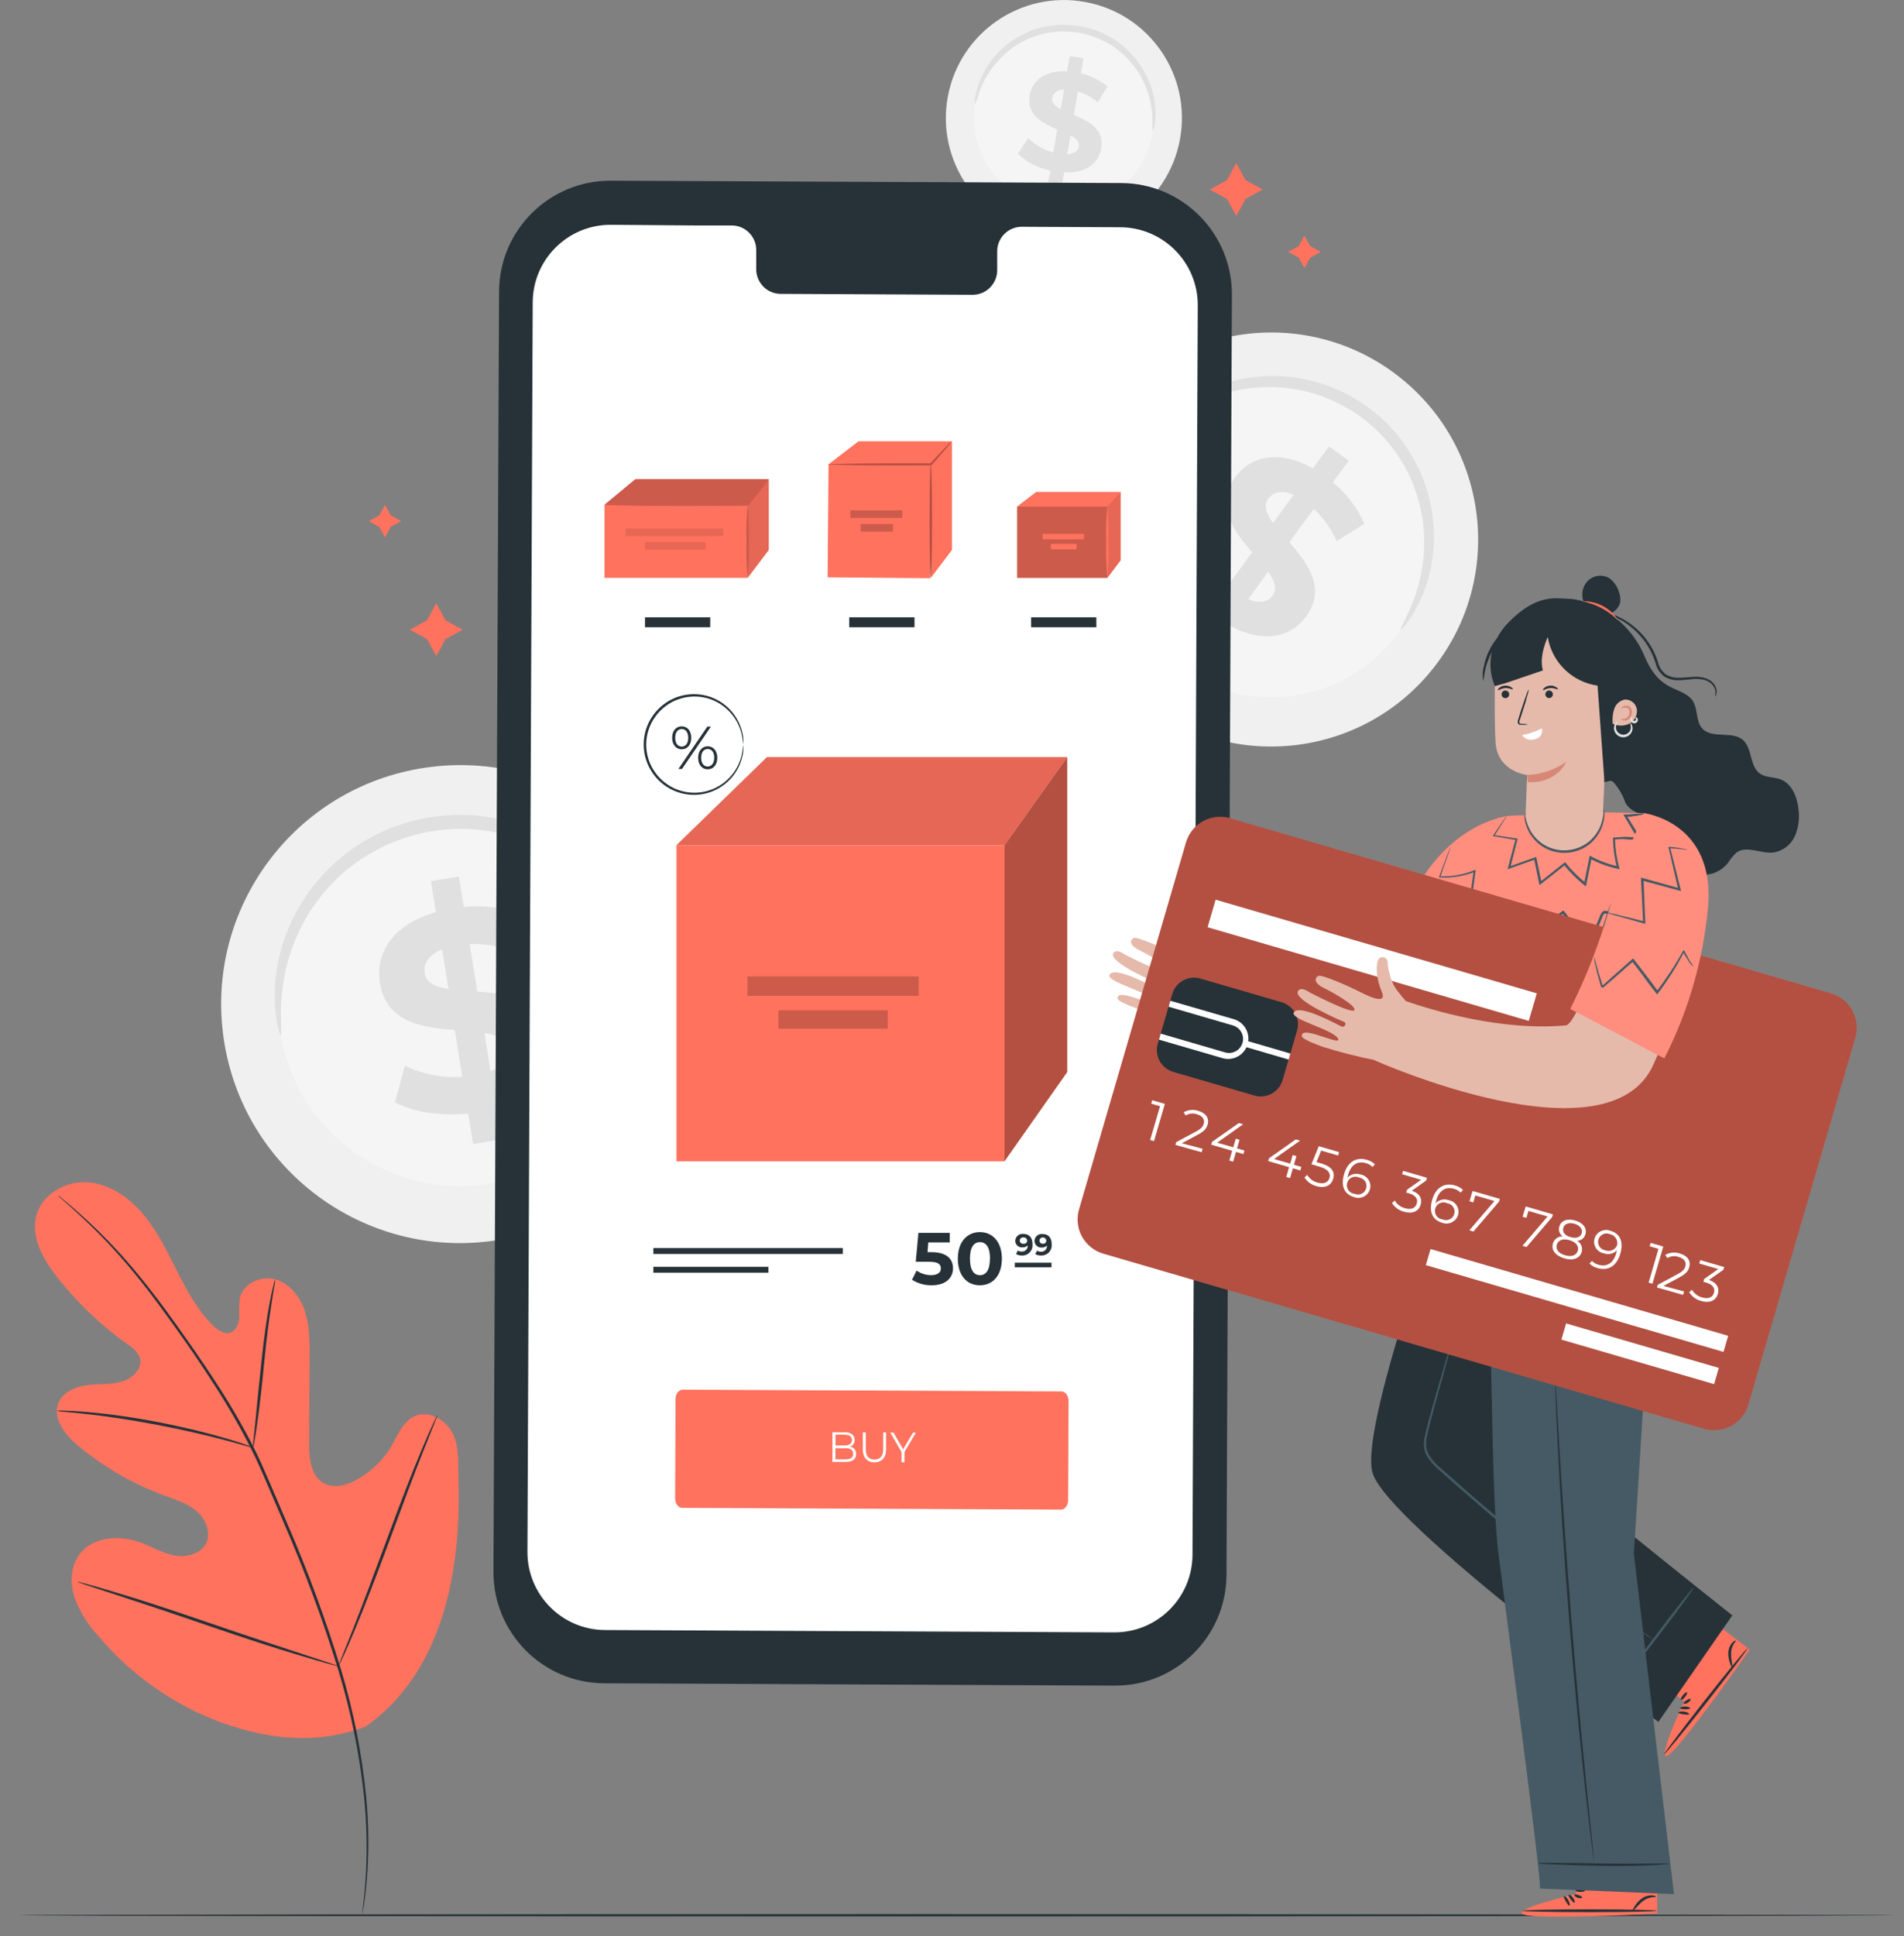 <svg width="61" height="62" viewBox="0 0 61 62" fill="none" xmlns="http://www.w3.org/2000/svg">
<rect x="0" y="0" width="61" height="62" fill="#808080" stroke="none"/>
<g clip-path="url(#clip0_13201_136177)">
<path d="M46.044 21.238C43.858 24.174 39.705 24.782 36.767 22.596C33.831 20.41 33.222 16.256 35.408 13.319C37.595 10.383 41.748 9.774 44.686 11.96C44.689 11.962 44.69 11.965 44.693 11.966C47.624 14.154 48.229 18.303 46.044 21.238Z" fill="#F0F0F0"/>
<path d="M44.779 20.293C43.111 22.533 39.943 22.995 37.705 21.328C35.466 19.66 35.003 16.492 36.671 14.254C38.339 12.015 41.506 11.552 43.744 13.22C43.746 13.22 43.746 13.222 43.747 13.222C45.984 14.886 46.448 18.049 44.785 20.286C44.782 20.287 44.78 20.29 44.779 20.293Z" fill="#F5F5F5"/>
<path d="M44.873 20.164C44.848 20.147 44.963 19.956 45.129 19.598C45.364 19.096 45.52 18.559 45.59 18.008C45.636 17.631 45.641 17.249 45.604 16.871C45.561 16.439 45.461 16.013 45.309 15.607C45.143 15.157 44.91 14.736 44.618 14.356C44.466 14.154 44.298 13.964 44.116 13.789C43.927 13.609 43.727 13.444 43.515 13.292C43.3 13.145 43.074 13.014 42.841 12.897C42.614 12.787 42.379 12.693 42.137 12.619C41.904 12.545 41.666 12.491 41.424 12.455C41.193 12.418 40.958 12.399 40.724 12.399C40.289 12.392 39.856 12.442 39.435 12.547C39.067 12.641 38.71 12.777 38.371 12.949C37.879 13.204 37.428 13.534 37.036 13.927C36.757 14.207 36.618 14.381 36.594 14.369C36.571 14.357 36.673 14.153 36.926 13.833C37.291 13.382 37.738 13.003 38.242 12.715C38.997 12.28 39.852 12.049 40.724 12.043C41.24 12.037 41.754 12.109 42.248 12.256C42.51 12.335 42.765 12.433 43.011 12.551C43.263 12.675 43.506 12.816 43.737 12.975C43.965 13.139 44.182 13.319 44.385 13.513C44.581 13.703 44.761 13.909 44.923 14.127C45.081 14.338 45.222 14.561 45.343 14.795C45.461 15.017 45.562 15.249 45.646 15.486C45.801 15.925 45.895 16.382 45.928 16.846C45.954 17.248 45.934 17.652 45.866 18.049C45.767 18.623 45.565 19.171 45.268 19.67C45.05 20.016 44.891 20.178 44.873 20.164Z" fill="#E0E0E0"/>
<path d="M39.383 20.025L38.866 20.737L38.236 20.276L38.738 19.582C38.137 19.087 37.674 18.452 37.524 17.924L38.436 17.401C38.616 17.921 38.93 18.385 39.344 18.748L40.114 17.686C39.532 17.002 38.913 16.193 39.574 15.284C40.063 14.609 40.973 14.385 42.062 15L42.575 14.294L43.211 14.755L42.701 15.449C43.139 15.806 43.485 16.259 43.712 16.775L42.828 17.328C42.653 16.939 42.402 16.588 42.091 16.296L41.308 17.364C41.897 18.042 42.499 18.838 41.848 19.738C41.37 20.407 40.469 20.628 39.383 20.025ZM40.786 16.75L41.442 15.847C41.05 15.677 40.782 15.766 40.63 15.976C40.478 16.187 40.571 16.458 40.786 16.75ZM40.768 19.078C40.93 18.855 40.833 18.6 40.63 18.306L39.992 19.19C40.362 19.346 40.621 19.28 40.768 19.078Z" fill="#E0E0E0"/>
<path d="M22.311 31.043C22.927 35.224 20.035 39.112 15.853 39.728C11.672 40.343 7.784 37.451 7.168 33.27C6.553 29.089 9.445 25.201 13.626 24.585C13.63 24.585 13.636 24.584 13.64 24.584C17.817 23.972 21.7 26.863 22.311 31.04C22.311 31.04 22.311 31.041 22.311 31.043Z" fill="#F0F0F0"/>
<path d="M20.509 31.303C20.98 34.488 18.779 37.454 15.593 37.924C12.407 38.395 9.442 36.194 8.972 33.008C8.5 29.822 10.701 26.857 13.888 26.387C13.893 26.387 13.897 26.385 13.901 26.385C17.084 25.918 20.042 28.121 20.509 31.303Z" fill="#F5F5F5"/>
<path d="M20.481 31.123C20.446 31.123 20.385 30.88 20.228 30.451C20.008 29.85 19.697 29.286 19.305 28.779C19.034 28.435 18.728 28.119 18.389 27.841C18 27.526 17.571 27.26 17.115 27.054C16.869 26.942 16.614 26.848 16.354 26.773C16.085 26.693 15.809 26.634 15.529 26.597C15.241 26.558 14.949 26.541 14.657 26.547C14.357 26.555 14.057 26.583 13.761 26.633C13.467 26.689 13.175 26.764 12.891 26.86C12.615 26.955 12.345 27.072 12.088 27.209C11.839 27.337 11.6 27.486 11.373 27.651C11.155 27.81 10.949 27.987 10.757 28.177C10.399 28.529 10.088 28.924 9.832 29.355C9.61 29.733 9.428 30.133 9.294 30.55C9.1 31.16 9.001 31.797 9 32.438C9 32.894 9.029 33.149 9 33.155C8.97 33.161 8.886 32.915 8.832 32.446C8.762 31.78 8.817 31.107 8.992 30.462C9.253 29.491 9.761 28.604 10.466 27.887C10.668 27.677 10.886 27.486 11.118 27.311C11.36 27.126 11.615 26.961 11.882 26.817C12.158 26.667 12.446 26.54 12.743 26.435C13.05 26.329 13.364 26.247 13.683 26.189C14.003 26.135 14.326 26.104 14.65 26.096C14.965 26.093 15.279 26.114 15.591 26.158C15.89 26.203 16.186 26.269 16.475 26.359C16.754 26.443 17.023 26.549 17.285 26.675C17.769 26.908 18.22 27.206 18.625 27.559C18.975 27.864 19.288 28.211 19.556 28.591C19.943 29.136 20.228 29.749 20.391 30.398C20.503 30.858 20.506 31.119 20.481 31.123Z" fill="#E0E0E0"/>
<path d="M15.89 35.486L16.051 36.489L15.156 36.636L15 35.661C14.105 35.75 13.209 35.608 12.655 35.302L12.973 34.13C13.545 34.406 14.177 34.528 14.81 34.487L14.57 32.99C13.539 32.909 12.375 32.754 12.17 31.474C12.023 30.525 12.577 29.6 13.966 29.213L13.807 28.218L14.703 28.071L14.859 29.046C15.506 28.98 16.158 29.067 16.764 29.301L16.493 30.48C16.032 30.301 15.541 30.217 15.047 30.232L15.292 31.756C16.323 31.829 17.468 31.985 17.67 33.248C17.822 34.179 17.269 35.094 15.89 35.486ZM14.368 31.674L14.164 30.403C13.707 30.586 13.559 30.876 13.607 31.172C13.654 31.468 13.947 31.613 14.368 31.674ZM16.254 33.59C16.203 33.276 15.917 33.148 15.518 33.074L15.715 34.31C16.136 34.136 16.294 33.873 16.248 33.587L16.254 33.59Z" fill="#E0E0E0"/>
<path d="M37.803 4.464C37.425 6.518 35.456 7.876 33.402 7.501C31.348 7.123 29.99 5.154 30.365 3.1C30.743 1.046 32.712 -0.312 34.766 0.063C34.769 0.063 34.772 0.065 34.775 0.065C36.826 0.442 38.181 2.41 37.803 4.461C37.803 4.461 37.803 4.463 37.803 4.464Z" fill="#F0F0F0"/>
<path d="M36.919 4.299C36.631 5.864 35.13 6.899 33.565 6.612C32.001 6.325 30.965 4.824 31.252 3.259C31.54 1.694 33.041 0.659 34.605 0.946C34.607 0.946 34.608 0.946 34.61 0.947C36.173 1.235 37.206 2.736 36.919 4.299Z" fill="#F5F5F5"/>
<path d="M36.933 4.211C36.919 4.093 36.914 3.973 36.923 3.856C36.917 3.539 36.863 3.226 36.763 2.926C36.692 2.72 36.597 2.522 36.484 2.337C36.351 2.127 36.194 1.936 36.013 1.766C35.915 1.674 35.812 1.59 35.702 1.513C35.587 1.433 35.465 1.364 35.338 1.305C35.21 1.24 35.075 1.186 34.938 1.142C34.797 1.098 34.653 1.064 34.505 1.04C34.359 1.018 34.211 1.008 34.063 1.008C33.919 1.008 33.776 1.019 33.633 1.043C33.496 1.064 33.361 1.096 33.228 1.139C33.1 1.179 32.976 1.227 32.855 1.286C32.434 1.489 32.07 1.793 31.794 2.17C31.605 2.424 31.456 2.706 31.352 3.007C31.325 3.122 31.285 3.234 31.235 3.341C31.22 3.221 31.232 3.098 31.27 2.983C31.342 2.661 31.475 2.354 31.66 2.08C31.787 1.89 31.934 1.715 32.102 1.56C32.298 1.382 32.518 1.23 32.754 1.111C32.882 1.045 33.014 0.99 33.15 0.944C33.294 0.897 33.442 0.86 33.592 0.835C33.745 0.809 33.9 0.796 34.056 0.794C34.377 0.791 34.697 0.841 35.002 0.941C35.151 0.987 35.297 1.045 35.437 1.114C35.697 1.248 35.937 1.42 36.148 1.625C36.338 1.811 36.502 2.02 36.634 2.25C36.751 2.449 36.843 2.659 36.91 2.88C37.004 3.197 37.039 3.529 37.013 3.859C37.011 3.979 36.985 4.1 36.933 4.211Z" fill="#E0E0E0"/>
<path d="M34.093 5.522L34.007 6.02L33.565 5.945L33.648 5.463C33.258 5.383 32.897 5.196 32.608 4.922L32.942 4.424C33.166 4.645 33.443 4.803 33.747 4.884L33.872 4.147C33.402 3.944 32.882 3.688 32.988 3.056C33.068 2.587 33.476 2.244 34.187 2.284L34.271 1.793L34.713 1.868L34.631 2.35C34.943 2.421 35.235 2.566 35.481 2.773L35.167 3.278C34.981 3.119 34.768 3 34.535 2.926L34.405 3.68C34.877 3.879 35.386 4.134 35.28 4.757C35.204 5.217 34.8 5.557 34.093 5.522ZM33.984 3.495L34.091 2.867C33.848 2.88 33.733 2.992 33.708 3.138C33.683 3.284 33.801 3.4 33.984 3.495ZM34.563 4.694C34.588 4.547 34.474 4.433 34.296 4.334L34.192 4.943C34.421 4.928 34.538 4.831 34.563 4.694Z" fill="#E0E0E0"/>
<path d="M60.667 61.336C60.667 61.358 41.638 61.375 28.966 61.375C16.294 61.375 0.667 61.358 0.667 61.336C0.667 61.314 16.284 61.298 28.966 61.298C41.648 61.298 60.667 61.316 60.667 61.336Z" fill="#263238"/>
<path d="M11.684 55.316C14.212 53.548 14.787 50.27 14.687 47.322C14.67 46.83 14.723 46.312 14.491 45.878C14.258 45.445 13.71 45.152 13.269 45.36C12.904 45.532 12.745 45.956 12.54 46.309C12.266 46.777 11.865 47.159 11.385 47.411C11.073 47.573 10.685 47.673 10.376 47.502C9.951 47.268 9.901 46.681 9.904 46.192C9.91 45.28 9.916 44.367 9.921 43.455C9.921 42.966 9.921 42.466 9.773 42.002C9.626 41.538 9.284 41.105 8.818 40.971C8.353 40.837 7.777 41.109 7.68 41.588C7.66 41.79 7.656 41.993 7.665 42.197C7.652 42.4 7.557 42.625 7.37 42.681C7.183 42.737 6.978 42.6 6.832 42.457C6.327 41.962 5.984 41.326 5.664 40.689C5.344 40.053 5.032 39.408 4.574 38.868C4.116 38.329 3.482 37.902 2.781 37.862C2.08 37.822 1.333 38.255 1.16 38.944C0.988 39.632 1.386 40.334 1.823 40.893C2.473 41.721 3.239 42.452 4.098 43.061C4.266 43.153 4.399 43.296 4.478 43.469C4.584 43.797 4.276 44.121 3.954 44.228C3.588 44.349 3.193 44.311 2.812 44.356C2.43 44.402 2.016 44.57 1.872 44.929C1.672 45.431 2.09 45.961 2.501 46.298C3.326 46.986 4.263 47.527 5.271 47.897C5.632 48.029 6.007 48.144 6.302 48.398C6.597 48.651 6.768 49.09 6.597 49.429C6.426 49.768 5.971 49.884 5.593 49.815C5.216 49.746 4.879 49.539 4.519 49.404C3.848 49.151 2.978 49.196 2.548 49.778C2.264 50.16 2.24 50.693 2.383 51.148C2.545 51.596 2.796 52.007 3.12 52.358C4.186 53.638 5.573 54.612 7.139 55.182C8.699 55.723 10.144 55.869 11.696 55.302" fill="#FF725E"/>
<path d="M1.857 38.285C1.87 38.303 1.887 38.319 1.904 38.332L2.052 38.462C2.18 38.575 2.368 38.742 2.606 38.964C3.279 39.589 3.904 40.264 4.475 40.983C4.841 41.436 5.212 41.949 5.614 42.507C6.016 43.066 6.429 43.668 6.846 44.317C7.285 44.991 7.688 45.69 8.052 46.409C8.241 46.783 8.41 47.173 8.581 47.573L9.101 48.787C9.77 50.325 10.352 51.898 10.844 53.501C11.242 54.811 11.515 56.156 11.661 57.517C11.756 58.435 11.771 59.36 11.706 60.281C11.681 60.608 11.656 60.86 11.633 61.031C11.624 61.114 11.616 61.178 11.61 61.226C11.609 61.248 11.609 61.271 11.61 61.293C11.616 61.271 11.621 61.249 11.624 61.227C11.624 61.18 11.643 61.115 11.656 61.034C11.684 60.863 11.715 60.611 11.746 60.284C11.825 59.362 11.82 58.434 11.728 57.511C11.591 56.144 11.325 54.793 10.928 53.478C10.438 51.867 9.854 50.288 9.182 48.745L8.662 47.531C8.49 47.132 8.321 46.737 8.13 46.361C7.764 45.641 7.357 44.941 6.914 44.267C6.494 43.617 6.072 43.017 5.674 42.459C5.277 41.9 4.892 41.389 4.524 40.937C3.946 40.219 3.311 39.55 2.628 38.933C2.386 38.715 2.195 38.552 2.062 38.444L1.915 38.32L1.857 38.285Z" fill="#263238"/>
<path d="M8.104 46.36C8.127 46.292 8.144 46.221 8.153 46.151C8.178 46.015 8.209 45.819 8.242 45.575C8.312 45.089 8.39 44.412 8.462 43.66C8.534 42.907 8.621 42.241 8.698 41.756C8.734 41.513 8.767 41.314 8.792 41.181C8.808 41.112 8.818 41.041 8.818 40.969C8.792 41.035 8.771 41.103 8.758 41.174C8.723 41.308 8.68 41.503 8.636 41.744C8.541 42.229 8.45 42.904 8.372 43.651C8.294 44.398 8.225 45.052 8.179 45.566C8.155 45.796 8.135 45.989 8.117 46.145C8.105 46.216 8.101 46.288 8.104 46.36Z" fill="#263238"/>
<path d="M1.812 45.184C1.894 45.202 1.978 45.211 2.062 45.214C2.224 45.229 2.458 45.248 2.746 45.282C3.322 45.344 4.116 45.457 4.985 45.621C5.854 45.784 6.635 45.97 7.195 46.118C7.476 46.191 7.702 46.256 7.859 46.3C7.939 46.328 8.021 46.347 8.104 46.36C8.029 46.32 7.951 46.289 7.87 46.266C7.722 46.211 7.493 46.138 7.213 46.057C6.654 45.892 5.873 45.697 5.003 45.532C4.259 45.388 3.507 45.283 2.753 45.217C2.458 45.192 2.228 45.181 2.066 45.179C1.981 45.171 1.895 45.173 1.812 45.184Z" fill="#263238"/>
<path d="M10.846 53.352C10.863 53.329 10.878 53.304 10.888 53.276L10.996 53.049C11.089 52.85 11.216 52.56 11.367 52.2C11.671 51.478 12.058 50.469 12.472 49.351C12.886 48.233 13.263 47.219 13.551 46.494L13.895 45.634C13.932 45.541 13.962 45.463 13.987 45.4C14 45.373 14.009 45.345 14.013 45.316C13.996 45.339 13.981 45.364 13.971 45.392L13.863 45.621C13.77 45.818 13.643 46.108 13.492 46.469C13.188 47.19 12.801 48.199 12.387 49.319C11.973 50.438 11.596 51.449 11.308 52.175L10.964 53.034L10.872 53.269C10.859 53.295 10.85 53.323 10.846 53.352Z" fill="#263238"/>
<path d="M2.483 50.661C2.51 50.675 2.536 50.687 2.566 50.694L2.809 50.776L3.705 51.07C4.46 51.316 5.501 51.66 6.651 52.056C7.802 52.452 8.845 52.792 9.607 53.016C9.988 53.131 10.296 53.221 10.511 53.279L10.759 53.343C10.787 53.352 10.818 53.358 10.847 53.36C10.821 53.345 10.793 53.333 10.763 53.326L10.522 53.245L9.626 52.95C8.87 52.704 7.83 52.361 6.679 51.965C5.529 51.568 4.485 51.228 3.733 51.005C3.351 50.891 3.043 50.801 2.828 50.742L2.581 50.677C2.55 50.666 2.516 50.661 2.483 50.661Z" fill="#263238"/>
<path d="M35.708 53.982L19.354 53.907C17.387 53.898 15.8 52.296 15.809 50.329L15.989 9.333C15.999 7.367 17.601 5.778 19.568 5.787L35.921 5.862C37.888 5.871 39.476 7.473 39.467 9.439L39.294 50.435C39.286 52.402 37.685 53.99 35.718 53.982C35.715 53.982 35.711 53.982 35.708 53.982Z" fill="#263238"/>
<path d="M35.89 7.278L32.721 7.263C32.286 7.271 31.94 7.629 31.948 8.063V8.639C31.955 9.074 31.609 9.434 31.174 9.441L24.995 9.411C24.561 9.4 24.217 9.039 24.228 8.604V8.028C24.238 7.593 23.896 7.232 23.462 7.221H22.346L19.572 7.199C18.195 7.193 17.073 8.305 17.067 9.682L16.898 49.697C16.893 51.073 18.004 52.194 19.381 52.202L35.7 52.277C37.078 52.281 38.199 51.17 38.205 49.793L38.374 9.778C38.377 8.402 37.266 7.284 35.89 7.278Z" fill="white"/>
<path d="M32.184 27.067H21.673V37.192H32.184V27.067Z" fill="#FF725E"/>
<path d="M24.571 24.246L21.672 27.067H32.182L34.192 24.246H24.571Z" fill="#FF725E"/>
<path opacity="0.1" d="M24.571 24.246L21.672 27.067H32.182L34.192 24.246H24.571Z" fill="black"/>
<path d="M32.182 37.191L34.192 34.332V24.246L32.182 27.067V37.191Z" fill="#FF725E"/>
<path opacity="0.3" d="M32.182 37.191L34.192 34.332V24.246L32.182 27.067V37.191Z" fill="black"/>
<path d="M29.433 31.271H23.946V31.892H29.433V31.271Z" fill="#FF725E"/>
<path opacity="0.2" d="M29.433 31.271H23.946V31.892H29.433V31.271Z" fill="black"/>
<path d="M28.441 32.358H24.939V32.944H28.441V32.358Z" fill="#FF725E"/>
<path opacity="0.2" d="M28.441 32.358H24.939V32.944H28.441V32.358Z" fill="black"/>
<path d="M23.815 23.847C23.802 23.719 23.78 23.592 23.752 23.467C23.66 23.126 23.457 22.827 23.176 22.616C22.984 22.471 22.762 22.373 22.525 22.331C22.253 22.282 21.975 22.307 21.716 22.401C21.576 22.45 21.445 22.522 21.327 22.612C21.202 22.703 21.093 22.814 21.003 22.939C20.603 23.478 20.603 24.216 21.003 24.756C21.093 24.881 21.202 24.991 21.327 25.083C21.445 25.173 21.576 25.243 21.716 25.294C22.208 25.473 22.759 25.392 23.177 25.077C23.459 24.866 23.66 24.567 23.752 24.228C23.78 24.102 23.802 23.975 23.815 23.847C23.826 23.978 23.814 24.109 23.781 24.236C23.699 24.588 23.497 24.9 23.211 25.12C22.779 25.456 22.205 25.547 21.691 25.36C21.39 25.252 21.128 25.058 20.939 24.8C20.517 24.231 20.517 23.453 20.939 22.885C21.129 22.628 21.39 22.434 21.691 22.325C21.962 22.229 22.253 22.206 22.536 22.26C23.149 22.378 23.637 22.845 23.781 23.452C23.815 23.58 23.826 23.714 23.815 23.847Z" fill="#263238"/>
<path d="M21.534 23.629C21.534 23.408 21.658 23.261 21.841 23.261C22.024 23.261 22.147 23.408 22.147 23.629C22.147 23.85 22.021 23.997 21.841 23.997C21.661 23.997 21.534 23.847 21.534 23.629ZM22.05 23.629C22.05 23.452 21.966 23.347 21.841 23.347C21.716 23.347 21.632 23.453 21.632 23.629C21.632 23.804 21.713 23.909 21.841 23.909C21.969 23.909 22.05 23.804 22.05 23.629ZM22.662 23.269H22.776L21.85 24.626H21.735L22.662 23.269ZM22.367 24.268C22.367 24.047 22.494 23.9 22.673 23.9C22.853 23.9 22.98 24.047 22.98 24.268C22.98 24.489 22.856 24.637 22.673 24.637C22.491 24.637 22.365 24.489 22.367 24.268ZM22.883 24.268C22.883 24.093 22.802 23.987 22.673 23.987C22.545 23.987 22.464 24.091 22.464 24.268C22.464 24.445 22.548 24.548 22.673 24.548C22.799 24.548 22.881 24.436 22.883 24.268Z" fill="#263238"/>
<path d="M30.532 40.616C30.532 40.91 30.318 41.161 29.847 41.161C29.624 41.165 29.406 41.103 29.219 40.984L29.367 40.69C29.504 40.787 29.667 40.838 29.835 40.837C30.025 40.837 30.143 40.757 30.143 40.623C30.143 40.489 30.059 40.408 29.76 40.408H29.339L29.424 39.483H30.427V39.788H29.741L29.716 40.1H29.85C30.339 40.105 30.532 40.324 30.532 40.616Z" fill="#263238"/>
<path d="M30.687 40.309C30.687 39.766 30.989 39.458 31.392 39.458C31.796 39.458 32.098 39.766 32.098 40.309C32.098 40.853 31.803 41.161 31.392 41.161C30.981 41.161 30.687 40.853 30.687 40.309ZM31.718 40.309C31.718 39.935 31.587 39.78 31.395 39.78C31.204 39.78 31.076 39.935 31.076 40.309C31.076 40.684 31.208 40.838 31.395 40.838C31.582 40.838 31.715 40.684 31.715 40.309H31.718Z" fill="#263238"/>
<path d="M33.079 39.847C33.098 40.025 32.97 40.187 32.792 40.206C32.774 40.208 32.757 40.209 32.737 40.208C32.673 40.209 32.608 40.193 32.552 40.162L32.609 40.048C32.648 40.072 32.692 40.084 32.736 40.081C32.835 40.087 32.919 40.012 32.925 39.914C32.925 39.906 32.925 39.895 32.925 39.886C32.879 39.928 32.818 39.95 32.757 39.947C32.64 39.957 32.537 39.87 32.527 39.754C32.527 39.748 32.527 39.744 32.527 39.738C32.53 39.611 32.636 39.511 32.763 39.514C32.768 39.514 32.774 39.514 32.78 39.515C32.97 39.515 33.079 39.63 33.079 39.847ZM32.907 39.73C32.905 39.673 32.858 39.629 32.802 39.629C32.798 39.629 32.795 39.629 32.791 39.63C32.734 39.621 32.683 39.658 32.673 39.713C32.664 39.769 32.701 39.82 32.755 39.831C32.767 39.832 32.779 39.832 32.789 39.831C32.845 39.841 32.898 39.803 32.908 39.746C32.91 39.741 32.91 39.736 32.91 39.73H32.907Z" fill="#263238"/>
<path d="M33.694 39.847C33.713 40.025 33.585 40.187 33.406 40.206C33.389 40.208 33.371 40.209 33.352 40.208C33.287 40.209 33.222 40.193 33.166 40.162L33.227 40.053C33.263 40.077 33.308 40.089 33.352 40.086C33.449 40.093 33.535 40.019 33.54 39.922C33.542 39.912 33.54 39.901 33.54 39.891C33.496 39.934 33.436 39.955 33.374 39.952C33.256 39.962 33.153 39.873 33.143 39.757C33.143 39.753 33.143 39.748 33.143 39.742C33.145 39.616 33.252 39.515 33.378 39.518C33.384 39.518 33.392 39.518 33.398 39.52C33.58 39.515 33.694 39.63 33.694 39.847ZM33.52 39.73C33.518 39.673 33.471 39.629 33.415 39.629C33.411 39.629 33.408 39.629 33.403 39.63C33.347 39.63 33.303 39.675 33.303 39.73C33.303 39.786 33.347 39.831 33.403 39.831C33.403 39.831 33.403 39.831 33.405 39.831C33.461 39.84 33.514 39.8 33.521 39.744C33.521 39.738 33.521 39.735 33.52 39.73Z" fill="#263238"/>
<path d="M33.688 40.438H32.512V40.586H33.688V40.438Z" fill="#263238"/>
<path d="M27.002 39.969H20.932V40.158H27.002V39.969Z" fill="#263238"/>
<path d="M24.617 40.57H20.932V40.759H24.617V40.57Z" fill="#263238"/>
<path d="M33.991 48.345L21.856 48.289C21.73 48.289 21.629 48.15 21.63 47.982L21.643 44.807C21.643 44.639 21.747 44.504 21.872 44.504L34.007 44.561C34.133 44.561 34.234 44.698 34.234 44.866L34.221 48.041C34.22 48.209 34.118 48.345 33.991 48.345Z" fill="#FF725E"/>
<path d="M27.429 46.566C27.429 46.729 27.314 46.82 27.087 46.818H26.669V45.868H27.062C27.264 45.868 27.381 45.959 27.381 46.114C27.384 46.21 27.325 46.298 27.233 46.329C27.351 46.344 27.436 46.447 27.429 46.566ZM27.333 46.558C27.333 46.434 27.248 46.379 27.087 46.379H26.766V46.736H27.087C27.247 46.737 27.333 46.683 27.333 46.558ZM26.768 45.946V46.291H27.062C27.21 46.291 27.292 46.233 27.294 46.12C27.295 46.007 27.21 45.948 27.064 45.946H26.768Z" fill="white"/>
<path d="M27.643 46.415V45.871H27.738V46.412C27.738 46.637 27.839 46.74 28.015 46.742C28.192 46.743 28.295 46.64 28.295 46.415V45.874H28.388V46.419C28.388 46.692 28.241 46.832 28.014 46.832C27.787 46.832 27.641 46.683 27.643 46.415Z" fill="white"/>
<path d="M28.978 46.499V46.83H28.883V46.502L28.522 45.878H28.624L28.935 46.413L29.249 45.881H29.344L28.978 46.499Z" fill="white"/>
<path d="M23.954 16.164H19.366V18.506H23.954V16.164Z" fill="#FF725E"/>
<path d="M20.356 15.343L19.366 16.164H23.954L24.63 15.343H20.356Z" fill="#FF725E"/>
<path opacity="0.2" d="M20.356 15.343L19.366 16.164H23.954L24.63 15.343H20.356Z" fill="black"/>
<path d="M23.954 18.506L24.63 17.613V15.343L23.954 16.164V18.506Z" fill="#FF725E"/>
<path opacity="0.1" d="M23.954 18.506L24.63 17.613V15.343L23.954 16.164V18.506Z" fill="black"/>
<path d="M23.173 16.925H20.045V17.167H23.173V16.925Z" fill="#FF725E"/>
<path opacity="0.1" d="M23.173 16.925H20.045V17.167H23.173V16.925Z" fill="black"/>
<path d="M22.605 17.361H20.664V17.603H22.605V17.361Z" fill="#FF725E"/>
<path opacity="0.1" d="M22.605 17.361H20.664V17.603H22.605V17.361Z" fill="black"/>
<path d="M22.754 19.769H20.664V20.088H22.754V19.769Z" fill="#263238"/>
<path d="M19.366 16.164C19.439 16.153 19.513 16.147 19.588 16.149L20.194 16.136C20.705 16.136 21.412 16.125 22.192 16.125L23.959 16.134L23.936 16.145L24.44 15.555C24.499 15.48 24.565 15.409 24.636 15.345C24.586 15.427 24.53 15.505 24.466 15.577L23.977 16.186L23.968 16.196H23.954L22.186 16.205C21.406 16.205 20.699 16.205 20.188 16.193L19.582 16.181C19.51 16.183 19.436 16.177 19.366 16.164Z" fill="#FF725E"/>
<g opacity="0.2">
<path d="M19.366 16.164C19.439 16.153 19.513 16.147 19.588 16.149L20.194 16.136C20.705 16.136 21.412 16.125 22.192 16.125L23.959 16.134L23.936 16.145L24.44 15.555C24.499 15.48 24.565 15.409 24.636 15.345C24.586 15.427 24.53 15.505 24.466 15.577L23.977 16.186L23.968 16.196H23.954L22.186 16.205C21.406 16.205 20.699 16.205 20.188 16.193L19.582 16.181C19.51 16.183 19.436 16.177 19.366 16.164Z" fill="black"/>
</g>
<path d="M23.954 18.506C23.915 18.117 23.902 17.725 23.915 17.335C23.902 16.942 23.914 16.548 23.954 16.156C23.994 16.548 24.007 16.942 23.994 17.335C24.007 17.725 23.994 18.117 23.954 18.506Z" fill="#FF725E"/>
<g opacity="0.2">
<path d="M23.954 18.506C23.915 18.117 23.902 17.725 23.915 17.335C23.902 16.942 23.914 16.548 23.954 16.156C23.994 16.548 24.007 16.942 23.994 17.335C24.007 17.725 23.994 18.117 23.954 18.506Z" fill="black"/>
</g>
<path d="M29.299 19.769H27.208V20.088H29.299V19.769Z" fill="#263238"/>
<path d="M26.545 14.862L26.515 18.489L29.805 18.517L29.835 14.89L26.545 14.862Z" fill="#FF725E"/>
<path d="M27.503 14.133L26.532 14.879H29.822L30.498 14.133H27.503Z" fill="#FF725E"/>
<path d="M29.822 18.506L30.498 17.613V14.133L29.822 14.879V18.506Z" fill="#FF725E"/>
<path d="M28.908 16.345H27.245V16.586H28.908V16.345Z" fill="#FF725E"/>
<path opacity="0.2" d="M28.908 16.345H27.245V16.586H28.908V16.345Z" fill="black"/>
<path d="M28.608 16.782H27.575V17.024H28.608V16.782Z" fill="#FF725E"/>
<path opacity="0.2" d="M28.608 16.782H27.575V17.024H28.608V16.782Z" fill="black"/>
<path d="M26.532 14.879C26.588 14.868 26.644 14.863 26.701 14.864L27.161 14.851C27.55 14.844 28.086 14.839 28.68 14.839H29.822L29.797 14.849C30.003 14.627 30.175 14.444 30.298 14.318C30.358 14.247 30.424 14.183 30.498 14.126C30.448 14.204 30.39 14.276 30.327 14.344C30.212 14.478 30.047 14.667 29.847 14.894L29.837 14.905H29.822H28.68C28.091 14.905 27.55 14.905 27.161 14.894L26.701 14.882C26.645 14.888 26.588 14.886 26.532 14.879Z" fill="#FF725E"/>
<g opacity="0.3">
<path d="M26.532 14.879C26.588 14.868 26.644 14.863 26.701 14.864L27.161 14.851C27.55 14.844 28.086 14.839 28.68 14.839H29.822L29.797 14.849C30.003 14.627 30.175 14.444 30.298 14.318C30.358 14.247 30.424 14.183 30.498 14.126C30.448 14.204 30.39 14.276 30.327 14.344C30.212 14.478 30.047 14.667 29.847 14.894L29.837 14.905H29.822H28.68C28.091 14.905 27.55 14.905 27.161 14.894L26.701 14.882C26.645 14.888 26.588 14.886 26.532 14.879Z" fill="black"/>
</g>
<path d="M29.822 18.506C29.8 18.506 29.782 17.694 29.782 16.692C29.782 15.691 29.8 14.879 29.822 14.879C29.844 14.879 29.861 15.691 29.861 16.692C29.861 17.694 29.838 18.506 29.822 18.506Z" fill="#FF725E"/>
<g opacity="0.3">
<path d="M29.822 18.506C29.8 18.506 29.782 17.694 29.782 16.692C29.782 15.691 29.8 14.879 29.822 14.879C29.844 14.879 29.861 15.691 29.861 16.692C29.861 17.694 29.838 18.506 29.822 18.506Z" fill="black"/>
</g>
<path d="M35.124 19.769H33.034V20.088H35.124V19.769Z" fill="#263238"/>
<path d="M32.586 16.224C32.757 16.2 32.929 16.19 33.101 16.196C33.421 16.196 33.862 16.184 34.349 16.184C34.781 16.184 35.177 16.184 35.478 16.193L35.456 16.203C35.59 16.056 35.699 15.947 35.777 15.869C35.814 15.825 35.856 15.786 35.904 15.754C35.876 15.804 35.842 15.85 35.802 15.891C35.733 15.976 35.63 16.097 35.507 16.243L35.498 16.253H35.484C35.189 16.253 34.787 16.262 34.355 16.262C33.867 16.262 33.427 16.262 33.107 16.25C32.933 16.255 32.758 16.246 32.586 16.224Z" fill="#FF725E"/>
<path d="M35.479 16.224H32.586V18.508H35.479V16.224Z" fill="#FF725E"/>
<path opacity="0.2" d="M35.479 16.224H32.586V18.508H35.479V16.224Z" fill="black"/>
<path d="M33.197 15.754L32.586 16.222H35.479L35.904 15.754H33.197Z" fill="#FF725E"/>
<path d="M35.479 18.506L35.904 17.945V15.754L35.479 16.222V18.506Z" fill="#FF725E"/>
<path opacity="0.1" d="M35.479 18.506L35.904 17.945V15.754L35.479 16.222V18.506Z" fill="black"/>
<path d="M34.729 17.095H33.405V17.271H34.729V17.095Z" fill="#FF725E"/>
<path d="M34.489 17.416H33.667V17.593H34.489V17.416Z" fill="#FF725E"/>
<path d="M35.479 18.506C35.438 18.127 35.425 17.746 35.437 17.364C35.423 16.984 35.437 16.602 35.476 16.224C35.515 16.602 35.526 16.984 35.515 17.364C35.528 17.744 35.516 18.126 35.479 18.506Z" fill="#FF725E"/>
<path d="M39.609 5.221L39.308 5.769L38.76 6.069L39.308 6.369L39.609 6.916L39.908 6.369L40.456 6.069L39.908 5.769L39.609 5.221Z" fill="#FF725E"/>
<path d="M13.978 19.319L13.678 19.867L13.129 20.166L13.678 20.466L13.978 21.014L14.277 20.466L14.825 20.166L14.277 19.867L13.978 19.319Z" fill="#FF725E"/>
<path d="M41.792 7.546L41.608 7.882L41.272 8.066L41.608 8.251L41.792 8.588L41.978 8.251L42.314 8.066L41.978 7.882L41.792 7.546Z" fill="#FF725E"/>
<path d="M12.334 16.169L12.15 16.505L11.814 16.689L12.15 16.874L12.334 17.211L12.518 16.874L12.854 16.689L12.518 16.505L12.334 16.169Z" fill="#FF725E"/>
<path d="M53.955 54.492L52.87 53.638L54.454 51.598L56.052 52.828L55.963 52.961C55.557 53.55 53.859 55.919 53.458 56.202C52.998 56.533 53.955 54.492 53.955 54.492Z" fill="#FF725E"/>
<path d="M53.315 56.183C53.296 56.168 53.878 55.396 54.614 54.459C55.351 53.522 55.964 52.775 55.983 52.79C56.002 52.804 55.42 53.577 54.684 54.514C53.947 55.45 53.334 56.197 53.315 56.183Z" fill="#263238"/>
<path d="M54.147 54.706C54.147 54.73 54.072 54.739 53.99 54.739C53.907 54.739 53.835 54.727 53.832 54.703C53.829 54.68 53.898 54.649 53.99 54.65C54.081 54.652 54.147 54.683 54.147 54.706Z" fill="#263238"/>
<path d="M54.117 54.892C54.109 54.916 54.031 54.914 53.94 54.901C53.848 54.888 53.772 54.87 53.772 54.846C53.772 54.823 53.853 54.801 53.952 54.814C54.05 54.827 54.124 54.869 54.117 54.892Z" fill="#263238"/>
<path d="M55.494 53.395C55.482 53.395 55.457 53.352 55.428 53.273C55.388 53.167 55.369 53.053 55.37 52.94C55.372 52.821 55.414 52.707 55.491 52.616C55.551 52.548 55.607 52.532 55.613 52.542C55.619 52.553 55.581 52.586 55.541 52.653C55.489 52.742 55.46 52.844 55.459 52.947C55.459 53.052 55.469 53.158 55.488 53.261C55.501 53.339 55.506 53.392 55.494 53.395Z" fill="#263238"/>
<path d="M53.938 54.552C53.929 54.53 53.974 54.49 54.031 54.453C54.088 54.416 54.144 54.393 54.161 54.41C54.177 54.428 54.144 54.485 54.08 54.528C54.015 54.571 53.947 54.575 53.938 54.552Z" fill="#263238"/>
<path d="M53.853 54.438C53.835 54.421 53.863 54.354 53.915 54.291C53.966 54.228 54.027 54.183 54.047 54.198C54.068 54.213 54.038 54.278 53.984 54.346C53.929 54.413 53.876 54.455 53.853 54.438Z" fill="#263238"/>
<path d="M46.771 36.959C46.771 36.959 43.529 45.554 43.971 47.16C44.413 48.766 53.132 55.143 53.132 55.143L55.5 51.733C55.5 51.733 48.696 46.349 48.674 46.052C48.652 45.756 51.376 38.614 51.376 38.614L46.771 36.959Z" fill="#263238"/>
<path d="M52.982 52.522L52.951 52.505C52.929 52.489 52.901 52.472 52.866 52.45L52.541 52.227C52.263 52.031 51.859 51.745 51.363 51.383C50.382 50.658 49.048 49.624 47.634 48.413C47.28 48.109 46.937 47.81 46.603 47.52L46.121 47.088C45.956 46.956 45.816 46.796 45.705 46.617C45.614 46.431 45.593 46.22 45.645 46.02C45.682 45.83 45.73 45.652 45.776 45.476C45.869 45.13 45.962 44.809 46.046 44.516L46.449 43.129C46.494 42.97 46.529 42.844 46.556 42.751L46.582 42.652C46.573 42.649 46.567 42.64 46.569 42.63C46.572 42.621 46.581 42.615 46.591 42.617C46.601 42.618 46.606 42.629 46.604 42.639C46.603 42.645 46.598 42.651 46.591 42.652C46.591 42.679 46.579 42.712 46.57 42.752C46.551 42.839 46.522 42.969 46.479 43.134C46.395 43.465 46.264 43.941 46.1 44.529C46.019 44.824 45.929 45.143 45.84 45.491C45.795 45.663 45.748 45.845 45.713 46.029C45.666 46.213 45.686 46.409 45.77 46.58C45.878 46.751 46.013 46.904 46.171 47.029L46.654 47.458C46.983 47.753 47.326 48.047 47.685 48.349C49.098 49.559 50.424 50.599 51.397 51.334L52.555 52.199L52.87 52.433L52.951 52.495C52.969 52.513 52.983 52.522 52.982 52.522Z" fill="#455A64"/>
<path d="M52.192 53.56C52.175 53.547 52.624 52.927 53.196 52.175C53.767 51.424 54.246 50.824 54.264 50.838C54.282 50.851 53.831 51.471 53.259 52.224C52.687 52.977 52.21 53.574 52.192 53.56Z" fill="#455A64"/>
<path d="M52.484 20.614C52.779 21.192 52.926 21.693 53.498 21.991C53.755 22.126 54.071 22.203 54.234 22.447C54.404 22.715 54.324 23.103 54.538 23.331C54.85 23.672 55.487 23.396 55.836 23.695C56.148 23.963 56.048 24.538 56.385 24.774C56.574 24.908 56.827 24.878 57.048 24.961C57.402 25.098 57.57 25.506 57.615 25.881C57.664 26.184 57.626 26.493 57.505 26.773C57.38 27.056 57.119 27.255 56.812 27.302C56.41 27.345 55.957 27.067 55.634 27.302C55.529 27.399 55.438 27.509 55.363 27.632C55.017 28.071 54.382 28.148 53.941 27.801C53.844 27.725 53.763 27.632 53.7 27.527C53.475 27.153 53.49 26.643 53.162 26.349C52.975 26.217 52.767 26.122 52.546 26.066C52.332 25.986 52.111 25.854 52.048 25.636C51.974 25.442 51.87 25.263 51.739 25.104C51.575 24.859 51.357 25.158 51.139 25.037C50.921 24.916 51.005 24.681 50.992 24.433" fill="#263238"/>
<path d="M48.673 28.965L45.873 28.029C45.873 28.029 44.637 31.589 44.253 31.624C42.155 31.816 39.91 31.119 39.123 30.845C39.042 30.755 38.95 30.648 38.849 30.515C38.762 30.401 38.696 30.273 38.651 30.138C38.591 29.971 38.553 29.796 38.539 29.619C38.548 29.528 38.48 29.448 38.391 29.439C38.34 29.435 38.292 29.453 38.256 29.49C38.167 29.607 38.143 30.057 38.349 30.541C38.556 31.026 37.823 30.64 37.554 30.505C37.284 30.369 36.431 29.989 36.324 30.039C36.166 30.113 36.216 30.294 36.489 30.424C36.761 30.553 37.551 30.997 37.471 31.135C37.392 31.274 36.032 30.564 36.032 30.564C36.032 30.564 35.764 30.366 35.668 30.524C35.495 30.808 36.994 31.453 37.141 31.511C37.243 31.552 37.163 31.705 37.057 31.658C36.951 31.611 35.731 30.919 35.548 31.213C35.41 31.434 36.78 31.757 36.957 32.041C37.134 32.326 35.943 31.692 35.821 31.909C35.775 31.988 35.752 32.056 36.489 32.321C37.028 32.489 37.577 32.629 38.131 32.74V32.747C38.131 32.747 45.489 36.038 47.077 32.866C48.758 29.492 48.673 28.965 48.673 28.965Z" fill="#E5BAAB"/>
<path d="M51.438 26.017L52.659 26.039L53.629 28.819L52.839 32.005C52.608 32.934 53.657 34.797 53.629 35.823L46.781 36.933L46.634 32.358V32.211L44.263 31.032L45.045 29.117C46.249 26.297 48.352 26.126 48.352 26.126L51.438 26.017Z" fill="#FF725E"/>
<g opacity="0.2">
<path d="M51.438 26.017L52.659 26.039L53.629 28.819L52.839 32.005C52.608 32.934 53.657 34.797 53.629 35.823L46.781 36.933L46.634 32.358V32.211L44.263 31.032L45.045 29.117C46.249 26.297 48.352 26.126 48.352 26.126L51.438 26.017Z" fill="white"/>
</g>
<path d="M52.709 26.047C52.709 26.047 52.696 26.047 52.67 26.063C52.63 26.076 52.59 26.088 52.55 26.097C52.394 26.125 52.235 26.141 52.076 26.144L52.091 26.116L52.558 26.875L52.59 26.925L52.53 26.914C52.259 26.867 51.983 26.858 51.711 26.888L51.739 26.852C51.749 27.163 51.793 27.473 51.871 27.775L51.892 27.837L51.827 27.822C51.516 27.756 51.215 27.645 50.936 27.495L50.993 27.47C50.937 27.744 50.88 28.031 50.821 28.324L50.807 28.388L50.757 28.348C50.634 28.249 50.516 28.143 50.405 28.031C50.296 27.922 50.193 27.806 50.097 27.683L50.153 27.691L49.37 28.308L49.321 28.346L49.308 28.286C49.252 28.013 49.199 27.748 49.147 27.495L49.194 27.521L48.356 27.816L48.298 27.837L48.315 27.778C48.403 27.443 48.484 27.14 48.558 26.87L48.578 26.902L47.85 26.777H47.821L47.837 26.752L48.156 26.287L48.241 26.167C48.26 26.141 48.272 26.128 48.273 26.129C48.266 26.144 48.259 26.159 48.25 26.173L48.173 26.297L47.871 26.773L47.858 26.743L48.587 26.854H48.617V26.883L48.384 27.794L48.343 27.754L49.176 27.459L49.216 27.445L49.225 27.486L49.39 28.277L49.328 28.255L50.111 27.635L50.142 27.61L50.166 27.641C50.259 27.757 50.358 27.867 50.464 27.972C50.573 28.083 50.688 28.186 50.809 28.283L50.747 28.307C50.806 28.012 50.865 27.726 50.921 27.452L50.931 27.399L50.978 27.427C51.251 27.574 51.544 27.682 51.848 27.748L51.805 27.794C51.727 27.487 51.685 27.174 51.678 26.857V26.825H51.711C51.99 26.797 52.272 26.808 52.547 26.861L52.519 26.902C52.341 26.608 52.189 26.343 52.066 26.135L52.051 26.108H52.08C52.238 26.11 52.397 26.1 52.553 26.079C52.654 26.057 52.709 26.044 52.709 26.047Z" fill="#455A64"/>
<path d="M54.062 27.215C54.062 27.215 54.015 27.193 53.915 27.165C53.773 27.125 53.624 27.123 53.481 27.157L53.493 27.141C53.521 27.303 53.565 27.498 53.626 27.72C53.686 27.942 53.76 28.195 53.826 28.479L53.837 28.52L53.794 28.508C53.445 28.407 53.034 28.33 52.602 28.184L52.642 28.152C52.687 28.572 52.684 29.036 52.709 29.537V29.579H52.665C52.272 29.512 51.884 29.409 51.509 29.274C51.462 29.261 51.407 29.242 51.394 29.263C51.364 29.298 51.342 29.339 51.329 29.383L51.207 29.678C51.126 29.877 51.042 30.079 50.958 30.282L50.933 30.344L50.891 30.292L50.108 29.32L50.049 29.248H50.102L48.843 30.114L48.802 30.142L48.785 30.095C48.637 29.685 48.505 29.291 48.372 28.907L48.428 28.927C47.987 29.212 47.517 29.45 47.026 29.632L46.974 29.653V29.597C47.064 28.959 47.145 28.386 47.214 27.891L47.251 27.919C46.893 28.06 46.508 28.122 46.124 28.1H46.099L46.108 28.077L46.371 27.366C46.402 27.291 46.424 27.231 46.442 27.185C46.449 27.165 46.458 27.144 46.47 27.125C46.466 27.147 46.46 27.168 46.452 27.188C46.436 27.235 46.416 27.296 46.391 27.374C46.331 27.542 46.243 27.782 46.142 28.09L46.125 28.065C46.502 28.079 46.88 28.015 47.23 27.872L47.273 27.854V27.9C47.207 28.396 47.126 28.968 47.046 29.607L47 29.572C47.487 29.388 47.951 29.151 48.385 28.866L48.425 28.841L48.441 28.885L48.857 30.064L48.798 30.046L50.057 29.179L50.088 29.158L50.111 29.186L50.169 29.258L50.952 30.232L50.886 30.241L51.136 29.637L51.258 29.342C51.276 29.286 51.307 29.236 51.348 29.195C51.363 29.182 51.382 29.173 51.401 29.17C51.417 29.168 51.435 29.168 51.451 29.17C51.479 29.176 51.506 29.183 51.532 29.192C51.905 29.326 52.288 29.428 52.677 29.498L52.636 29.535C52.614 29.037 52.618 28.57 52.577 28.153V28.105L52.623 28.121C53.05 28.268 53.458 28.349 53.81 28.455L53.778 28.485C53.716 28.203 53.644 27.951 53.587 27.726C53.532 27.5 53.49 27.306 53.465 27.137V27.123H53.478C53.624 27.091 53.778 27.097 53.92 27.144C53.971 27.16 54.018 27.184 54.062 27.215Z" fill="#455A64"/>
<path d="M46.672 32.171C46.617 32.155 46.567 32.128 46.525 32.093C46.399 32.006 46.292 31.895 46.208 31.767C46.084 31.573 46.027 31.343 46.047 31.113C46.066 30.603 46.352 30.142 46.799 29.896L46.778 29.926C46.834 29.506 46.886 29.145 46.925 28.894C46.94 28.757 46.965 28.622 47 28.489C47.002 28.628 46.992 28.765 46.971 28.902C46.946 29.158 46.903 29.521 46.852 29.942V29.96L46.833 29.97C46.416 30.209 46.147 30.643 46.121 31.123C46.099 31.34 46.146 31.557 46.256 31.744C46.334 31.87 46.435 31.982 46.551 32.075C46.592 32.105 46.634 32.137 46.672 32.171Z" fill="#455A64"/>
<path d="M46.928 29.084C46.909 29.095 46.841 28.996 46.781 28.866C46.721 28.737 46.681 28.623 46.701 28.613C46.722 28.603 46.788 28.701 46.849 28.833C46.909 28.964 46.95 29.076 46.928 29.084Z" fill="#455A64"/>
<path d="M51.355 26.057L51.566 21.243L49.651 19.795L47.914 20.644C47.914 20.644 47.855 22.826 47.914 23.773C47.973 24.72 48.926 24.819 48.926 24.819C48.926 24.819 48.904 25.375 48.882 25.956C48.855 26.637 49.386 27.212 50.066 27.238C50.087 27.24 50.108 27.24 50.128 27.24C50.787 27.235 51.328 26.715 51.355 26.057Z" fill="#E5BAAB"/>
<path d="M48.107 22.235C48.105 22.303 48.16 22.357 48.228 22.359C48.295 22.36 48.35 22.306 48.351 22.238C48.353 22.17 48.298 22.116 48.231 22.114C48.229 22.114 48.229 22.114 48.228 22.114C48.161 22.114 48.107 22.167 48.107 22.235Z" fill="#263238"/>
<path d="M47.989 22.102C48.004 22.119 48.094 22.042 48.223 22.035C48.353 22.027 48.452 22.091 48.466 22.073C48.481 22.055 48.456 22.038 48.413 22.008C48.295 21.932 48.141 21.94 48.032 22.03C47.993 22.066 47.98 22.097 47.989 22.102Z" fill="#263238"/>
<path d="M49.51 22.235C49.51 22.301 49.564 22.356 49.63 22.356C49.697 22.356 49.751 22.301 49.751 22.235C49.751 22.169 49.697 22.114 49.63 22.114C49.564 22.114 49.51 22.167 49.51 22.235Z" fill="#263238"/>
<path d="M49.433 22.102C49.448 22.119 49.538 22.042 49.669 22.035C49.8 22.027 49.895 22.091 49.91 22.073C49.925 22.055 49.9 22.038 49.857 22.008C49.739 21.932 49.585 21.94 49.476 22.03C49.433 22.066 49.433 22.097 49.433 22.102Z" fill="#263238"/>
<path d="M49.395 23.327C49.196 23.428 48.984 23.502 48.764 23.545C48.863 23.679 49.041 23.73 49.196 23.667C49.342 23.633 49.433 23.487 49.399 23.341C49.398 23.335 49.396 23.331 49.395 23.327Z" fill="white"/>
<path d="M48.928 24.819C49.377 24.802 49.813 24.654 50.181 24.396C50.181 24.396 49.897 25.092 48.948 25.052L48.928 24.819Z" fill="#D78776"/>
<path d="M54.32 23.963C54.2 23.968 54.083 23.941 53.977 23.885C53.82 23.801 53.691 23.676 53.602 23.523C53.492 23.331 53.399 23.131 53.322 22.923C53.145 22.481 53.013 22.076 52.922 21.778C52.908 21.731 52.895 21.689 52.883 21.647C52.871 21.606 52.867 21.552 52.858 21.518C52.341 19.545 50.611 19.177 50.264 19.177C49.897 19.177 49.253 18.975 48.315 19.948C48.173 20.094 48.052 20.261 47.958 20.441C47.75 20.701 47.607 21.006 47.54 21.332C47.498 21.485 47.491 21.646 47.517 21.802C47.535 21.802 47.538 21.622 47.612 21.348C47.656 21.188 47.718 21.031 47.794 20.883C47.712 21.247 47.746 21.628 47.89 21.973L48.226 21.88L49.431 21.47C49.322 21.096 49.483 20.634 49.579 20.417L49.587 20.41C49.726 21.217 50.371 21.842 51.182 21.957L51.404 25.05C53.005 24.709 52.969 22.565 52.958 22.129C53.032 22.375 53.126 22.656 53.244 22.953C53.324 23.165 53.421 23.369 53.539 23.562C53.639 23.726 53.783 23.856 53.956 23.938C54.072 23.993 54.202 24.012 54.329 23.993C54.376 23.988 54.42 23.971 54.458 23.943C54.458 23.943 54.404 23.957 54.32 23.963Z" fill="#263238"/>
<path d="M48.963 23.204C48.894 23.187 48.823 23.178 48.751 23.178C48.717 23.178 48.684 23.171 48.677 23.147C48.673 23.11 48.68 23.073 48.696 23.041L48.785 22.771C48.848 22.578 48.901 22.403 48.932 22.276C48.957 22.209 48.973 22.138 48.98 22.067C48.944 22.129 48.916 22.195 48.897 22.265C48.852 22.39 48.793 22.559 48.73 22.755C48.701 22.849 48.673 22.941 48.645 23.026C48.626 23.069 48.621 23.116 48.633 23.162C48.642 23.185 48.662 23.203 48.687 23.209C48.706 23.212 48.726 23.212 48.745 23.209C48.817 23.216 48.891 23.215 48.963 23.204Z" fill="#263238"/>
<path d="M51.666 23.165C51.652 23.007 51.669 22.848 51.718 22.698C51.77 22.545 51.899 22.433 52.058 22.403C52.245 22.396 52.41 22.528 52.441 22.714C52.464 22.9 52.372 23.079 52.209 23.169C52.045 23.255 51.851 23.261 51.683 23.184" fill="#E5BAAB"/>
<path d="M51.938 23.026C51.938 23.016 51.989 23.04 52.057 23.019C52.144 22.991 52.203 22.91 52.204 22.819C52.212 22.773 52.198 22.727 52.17 22.692C52.141 22.668 52.104 22.658 52.067 22.661C51.996 22.668 51.946 22.686 51.942 22.674C51.938 22.662 51.974 22.63 52.058 22.606C52.113 22.592 52.172 22.603 52.217 22.637C52.267 22.684 52.293 22.754 52.282 22.823C52.279 22.888 52.254 22.95 52.212 23C52.176 23.041 52.128 23.067 52.073 23.073C51.977 23.084 51.938 23.032 51.938 23.026Z" fill="#D78776"/>
<path d="M50.492 60.653V59.274L53.076 59.258L53.097 61.275L52.938 61.286C52.225 61.331 49.311 61.46 48.833 61.319C48.301 61.161 50.492 60.653 50.492 60.653Z" fill="#FF725E"/>
<path d="M48.773 61.192C48.773 61.168 49.739 61.148 50.931 61.148C52.123 61.148 53.088 61.168 53.088 61.192C53.088 61.215 52.123 61.236 50.931 61.236C49.739 61.236 48.773 61.217 48.773 61.192Z" fill="#263238"/>
<path d="M50.448 60.934C50.426 60.946 50.376 60.896 50.324 60.83C50.273 60.763 50.239 60.703 50.255 60.682C50.271 60.662 50.339 60.701 50.395 60.773C50.451 60.846 50.464 60.922 50.448 60.934Z" fill="#263238"/>
<path d="M50.283 61.026C50.259 61.034 50.214 60.971 50.167 60.892C50.119 60.812 50.087 60.744 50.106 60.725C50.125 60.706 50.192 60.76 50.242 60.847C50.292 60.934 50.305 61.017 50.283 61.026Z" fill="#263238"/>
<path d="M52.31 61.183C52.301 61.176 52.322 61.127 52.366 61.055C52.425 60.958 52.502 60.872 52.593 60.804C52.687 60.732 52.804 60.696 52.922 60.698C53.013 60.698 53.06 60.738 53.056 60.748C53.051 60.759 53 60.748 52.923 60.76C52.822 60.775 52.726 60.813 52.645 60.875C52.561 60.94 52.486 61.014 52.416 61.093C52.359 61.154 52.321 61.191 52.31 61.183Z" fill="#263238"/>
<path d="M50.439 60.679C50.452 60.658 50.51 60.669 50.575 60.691C50.639 60.713 50.693 60.742 50.688 60.766C50.684 60.79 50.619 60.8 50.541 60.775C50.463 60.75 50.427 60.695 50.439 60.679Z" fill="#263238"/>
<path d="M50.48 60.541C50.48 60.517 50.551 60.498 50.635 60.5C50.719 60.501 50.782 60.522 50.782 60.545C50.782 60.569 50.715 60.59 50.628 60.588C50.541 60.587 50.477 60.566 50.48 60.541Z" fill="#263238"/>
<path d="M48.185 36.724L46.771 36.961L47.585 37.962C47.82 42.677 47.762 47.252 47.979 49.531C48.011 49.877 49.473 60.728 49.327 60.479L53.63 60.659L52.346 49.756L52.954 40.072C53.614 38.928 53.807 37.574 53.493 36.29L53.387 35.856" fill="#455A64"/>
<path d="M51.151 19.683C50.933 19.599 50.769 19.417 50.709 19.191C50.654 18.963 50.729 18.724 50.905 18.568C51.086 18.418 51.339 18.393 51.546 18.508C51.699 18.614 51.812 18.77 51.864 18.95C51.912 19.066 51.926 19.193 51.902 19.316C51.842 19.498 51.691 19.633 51.506 19.674C51.322 19.711 51.135 19.716 50.949 19.689" fill="#263238"/>
<path d="M54.947 22.309C54.964 22.245 54.967 22.181 54.956 22.116C54.94 22.044 54.905 21.976 54.855 21.92C54.785 21.848 54.697 21.798 54.601 21.773C54.482 21.743 54.36 21.736 54.237 21.747C54.103 21.756 53.96 21.78 53.804 21.783C53.636 21.793 53.47 21.753 53.325 21.669C53.181 21.56 53.078 21.404 53.038 21.227C52.941 20.917 52.78 20.628 52.567 20.382C52.391 20.18 52.185 20.009 51.957 19.872C51.74 19.754 51.512 19.658 51.276 19.588C51.276 19.588 51.294 19.588 51.328 19.588C51.361 19.588 51.411 19.599 51.475 19.617C51.653 19.663 51.825 19.731 51.986 19.82C52.225 19.954 52.44 20.125 52.623 20.33C52.846 20.581 53.014 20.875 53.116 21.195C53.151 21.356 53.24 21.498 53.37 21.599C53.504 21.677 53.657 21.714 53.812 21.705C53.959 21.705 54.106 21.683 54.242 21.677C54.37 21.666 54.5 21.68 54.625 21.714C54.729 21.743 54.824 21.802 54.896 21.884C54.949 21.948 54.983 22.024 54.996 22.105C55.003 22.156 54.999 22.206 54.983 22.253C54.962 22.296 54.949 22.31 54.947 22.309Z" fill="#263238"/>
<path d="M52.232 23.156C52.232 23.148 52.303 23.204 52.303 23.331C52.3 23.406 52.269 23.477 52.213 23.529C52.145 23.593 52.051 23.623 51.958 23.608C51.865 23.592 51.786 23.535 51.742 23.452C51.706 23.386 51.699 23.309 51.721 23.237C51.761 23.116 51.842 23.09 51.843 23.09C51.845 23.09 51.793 23.144 51.775 23.247C51.765 23.305 51.775 23.364 51.805 23.414C51.842 23.473 51.902 23.514 51.971 23.527C52.041 23.538 52.111 23.517 52.164 23.473C52.209 23.436 52.238 23.383 52.247 23.325C52.256 23.224 52.214 23.162 52.232 23.156Z" fill="#E0E0E0"/>
<path d="M51.845 19.869C51.529 19.555 51.127 19.341 50.69 19.257C51.157 19.238 51.597 19.473 51.845 19.869Z" fill="#FF725E"/>
<path d="M52.394 22.975C52.394 22.964 52.437 22.962 52.464 23.01C52.477 23.04 52.477 23.073 52.464 23.103C52.444 23.14 52.406 23.163 52.363 23.165C52.297 23.169 52.241 23.119 52.237 23.054C52.237 23.047 52.237 23.038 52.237 23.031C52.237 22.981 52.272 22.964 52.279 22.97C52.287 22.976 52.279 23 52.293 23.029C52.297 23.063 52.326 23.087 52.36 23.085C52.387 23.087 52.409 23.066 52.41 23.041C52.41 23.037 52.41 23.034 52.409 23.029C52.409 23.001 52.391 22.986 52.394 22.975Z" fill="#E0E0E0"/>
<path d="M51.386 25.909C51.401 25.961 51.407 26.015 51.403 26.069C51.4 26.216 51.37 26.36 51.317 26.497C51.236 26.702 51.106 26.883 50.937 27.025C50.504 27.372 49.897 27.409 49.425 27.115C49.24 26.995 49.088 26.832 48.983 26.637C48.914 26.508 48.867 26.368 48.846 26.222C48.836 26.169 48.836 26.116 48.846 26.063C48.877 26.254 48.941 26.44 49.034 26.611C49.14 26.791 49.287 26.941 49.464 27.053C49.912 27.322 50.479 27.287 50.891 26.966C51.053 26.835 51.182 26.665 51.266 26.474C51.336 26.293 51.378 26.102 51.386 25.909Z" fill="#455A64"/>
<path d="M51.077 59.673C51.073 59.66 51.07 59.647 51.068 59.633C51.068 59.602 51.058 59.564 51.052 59.515C51.037 59.406 51.017 59.255 50.992 59.063C50.941 58.67 50.875 58.101 50.797 57.395C50.639 55.987 50.447 54.039 50.273 51.884C50.099 49.728 49.978 47.772 49.91 46.356C49.873 45.649 49.85 45.076 49.837 44.679C49.831 44.483 49.826 44.332 49.823 44.224C49.823 44.175 49.823 44.136 49.823 44.105C49.822 44.092 49.822 44.078 49.823 44.065C49.825 44.078 49.825 44.092 49.823 44.105C49.823 44.136 49.823 44.175 49.832 44.223C49.84 44.333 49.848 44.485 49.862 44.678C49.885 45.08 49.917 45.65 49.959 46.353C50.044 47.767 50.174 49.721 50.346 51.876C50.519 54.032 50.704 55.981 50.846 57.389C50.918 58.091 50.975 58.659 51.017 59.06C51.036 59.252 51.05 59.403 51.061 59.514C51.061 59.563 51.068 59.601 51.071 59.632C51.076 59.645 51.077 59.658 51.077 59.673Z" fill="#263238"/>
<path d="M53.481 59.683C53.427 59.698 53.372 59.706 53.316 59.707C53.21 59.716 53.056 59.726 52.866 59.735C52.484 59.754 51.957 59.763 51.375 59.754C50.793 59.745 50.265 59.728 49.885 59.713L49.434 59.691C49.378 59.692 49.322 59.686 49.268 59.673C49.322 59.661 49.378 59.657 49.434 59.66C49.54 59.66 49.695 59.66 49.887 59.66C50.267 59.66 50.794 59.669 51.376 59.678C51.958 59.686 52.483 59.686 52.864 59.678H53.315C53.371 59.672 53.427 59.675 53.481 59.683Z" fill="#263238"/>
<path d="M52.709 26.047C52.709 26.066 52.461 26.134 52.076 26.16L52.104 26.107L52.388 26.568L52.568 26.863L52.611 26.935L52.528 26.919C52.256 26.879 51.982 26.855 51.706 26.849C51.781 26.825 51.861 26.813 51.94 26.813C52.141 26.799 52.343 26.811 52.541 26.845L52.503 26.901L52.321 26.606L52.045 26.141L52.014 26.089H52.073C52.262 26.08 52.422 26.069 52.533 26.058C52.592 26.048 52.651 26.044 52.709 26.047Z" fill="#455A64"/>
<path d="M54.062 27.215C54.062 27.228 53.848 27.177 53.481 27.168L53.507 27.14C53.593 27.485 53.708 27.944 53.842 28.474L53.857 28.536L53.797 28.52L52.86 28.267L52.605 28.196L52.655 28.156C52.676 28.665 52.695 29.136 52.711 29.541V29.585L52.67 29.574L51.77 29.322L51.52 29.248C51.491 29.241 51.462 29.229 51.435 29.214C51.466 29.214 51.497 29.22 51.526 29.229L51.78 29.286L52.683 29.51L52.643 29.544C52.623 29.139 52.599 28.668 52.574 28.161V28.106L52.627 28.121L52.882 28.192L53.816 28.452L53.77 28.498C53.647 27.963 53.54 27.501 53.459 27.153L53.452 27.123H53.484C53.629 27.131 53.772 27.149 53.913 27.178C53.963 27.184 54.013 27.197 54.062 27.215Z" fill="#455A64"/>
<path d="M54.248 30.951C54.206 30.92 54.169 30.883 54.142 30.841C54.08 30.762 54.012 30.633 53.915 30.483H53.954C53.716 30.948 53.437 31.392 53.12 31.808L53.091 31.848L53.06 31.808C52.913 31.624 52.766 31.428 52.618 31.219L52.279 30.777H52.335L51.79 31.258L51.546 31.468L51.432 31.567L51.378 31.614L51.364 31.626H51.357H51.348C51.348 31.639 51.3 31.608 51.31 31.595C51.32 31.582 51.31 31.595 51.31 31.595V31.586C51.31 31.586 51.32 31.611 51.325 31.61C51.329 31.608 51.325 31.61 51.325 31.61L51.3 31.617L51.291 31.589C51.204 31.294 51.143 31.061 51.106 30.894C51.081 30.808 51.071 30.718 51.077 30.63C51.077 30.63 51.092 30.723 51.138 30.886C51.183 31.05 51.252 31.284 51.348 31.571L51.314 31.551C51.325 31.548 51.336 31.548 51.347 31.551C51.361 31.555 51.372 31.57 51.372 31.586C51.373 31.593 51.373 31.599 51.372 31.607C51.372 31.607 51.372 31.607 51.364 31.607L51.344 31.598C51.342 31.592 51.339 31.587 51.335 31.583L51.326 31.574H51.333L51.345 31.562L51.4 31.514L51.512 31.414C51.588 31.344 51.668 31.266 51.752 31.199L52.29 30.72L52.321 30.692L52.347 30.726L52.686 31.168C52.842 31.371 52.992 31.568 53.128 31.757H53.068C53.384 31.344 53.669 30.91 53.92 30.454L53.941 30.419L53.962 30.453C54.056 30.611 54.109 30.748 54.169 30.823C54.23 30.898 54.252 30.947 54.248 30.951Z" fill="#455A64"/>
<path d="M51.643 28.856C51.641 28.906 51.634 28.956 51.618 29.003C51.596 29.095 51.562 29.224 51.515 29.385C51.422 29.705 51.278 30.144 51.092 30.616C50.906 31.09 50.712 31.509 50.562 31.807C50.486 31.954 50.423 32.075 50.376 32.156C50.355 32.2 50.329 32.242 50.298 32.278C50.36 32.109 50.43 31.944 50.511 31.783C50.648 31.48 50.833 31.06 51.018 30.589C51.204 30.117 51.356 29.683 51.46 29.367C51.51 29.193 51.571 29.022 51.643 28.856Z" fill="#455A64"/>
<path d="M52.709 26.047C52.709 26.066 52.461 26.134 52.076 26.16L52.104 26.107L52.388 26.568L52.568 26.863L52.611 26.935L52.528 26.919C52.256 26.879 51.982 26.855 51.706 26.849C51.781 26.825 51.861 26.813 51.94 26.813C52.141 26.799 52.343 26.811 52.541 26.845L52.503 26.901L52.321 26.606L52.045 26.141L52.014 26.089H52.073C52.262 26.08 52.422 26.069 52.533 26.058C52.592 26.048 52.651 26.044 52.709 26.047Z" fill="#455A64"/>
<path d="M51.643 28.856C51.641 28.906 51.634 28.956 51.618 29.003C51.596 29.095 51.562 29.224 51.515 29.385C51.422 29.705 51.278 30.144 51.092 30.616C50.906 31.09 50.712 31.509 50.562 31.807C50.486 31.954 50.423 32.075 50.376 32.156C50.355 32.2 50.329 32.242 50.298 32.278C50.36 32.109 50.43 31.944 50.511 31.783C50.648 31.48 50.833 31.06 51.018 30.589C51.204 30.117 51.356 29.683 51.46 29.367C51.51 29.193 51.571 29.022 51.643 28.856Z" fill="#455A64"/>
<path d="M34.57 38.732L37.996 26.982C38.172 26.377 38.807 26.027 39.413 26.204L58.662 31.814C59.267 31.991 59.616 32.626 59.44 33.232L56.014 44.981C55.837 45.587 55.202 45.936 54.597 45.759L35.348 40.149C34.741 39.972 34.393 39.337 34.57 38.732Z" fill="#FF725E"/>
<g opacity="0.3">
<path d="M34.57 38.732L37.996 26.982C38.172 26.377 38.807 26.027 39.413 26.204L58.662 31.814C59.267 31.991 59.616 32.626 59.44 33.232L56.014 44.981C55.837 45.587 55.202 45.936 54.597 45.759L35.348 40.149C34.741 39.972 34.393 39.337 34.57 38.732Z" fill="black"/>
</g>
<path d="M37.319 35.353L36.972 36.544L36.849 36.508L37.165 35.427L36.883 35.344L36.916 35.235L37.319 35.353Z" fill="white"/>
<path d="M38.53 36.791L38.498 36.9L37.657 36.665L37.682 36.578L38.318 36.237C38.492 36.145 38.541 36.071 38.564 35.99C38.604 35.851 38.532 35.739 38.351 35.686C38.23 35.642 38.096 35.657 37.987 35.723L37.922 35.623C38.065 35.539 38.237 35.521 38.393 35.576C38.635 35.647 38.751 35.815 38.688 36.018C38.656 36.131 38.589 36.223 38.385 36.333L37.863 36.613L38.53 36.791Z" fill="white"/>
<path d="M39.837 36.959L39.599 36.89L39.507 37.202L39.385 37.167L39.476 36.853L38.804 36.657L38.83 36.569L39.691 35.965L39.827 36.005L38.995 36.594L39.512 36.741L39.591 36.466L39.711 36.501L39.631 36.777L39.868 36.846L39.837 36.959Z" fill="white"/>
<path d="M41.661 37.485L41.422 37.414L41.331 37.728L41.209 37.693L41.3 37.379L40.628 37.183L40.655 37.095L41.515 36.489L41.651 36.529L40.819 37.118L41.336 37.266L41.415 36.99L41.535 37.024L41.455 37.301L41.692 37.37L41.661 37.485Z" fill="white"/>
<path d="M42.713 37.75C42.653 37.952 42.466 38.07 42.175 37.985C42.016 37.945 41.879 37.846 41.792 37.708L41.881 37.628C41.954 37.75 42.075 37.839 42.214 37.873C42.416 37.932 42.553 37.864 42.594 37.725C42.635 37.587 42.572 37.448 42.268 37.361L42.015 37.286L42.251 36.707L42.902 36.897L42.871 37.006L42.326 36.847L42.178 37.216L42.326 37.26C42.679 37.358 42.774 37.54 42.713 37.75Z" fill="white"/>
<path d="M43.89 38.088C43.828 38.293 43.613 38.407 43.41 38.347C43.4 38.344 43.388 38.34 43.378 38.335C43.061 38.244 42.953 37.974 43.062 37.599C43.18 37.195 43.463 37.048 43.786 37.142C43.886 37.166 43.977 37.217 44.049 37.289L43.971 37.373C43.914 37.311 43.839 37.269 43.756 37.249C43.5 37.174 43.286 37.292 43.193 37.615C43.185 37.647 43.176 37.68 43.17 37.714C43.279 37.6 43.445 37.562 43.593 37.615C43.797 37.65 43.934 37.845 43.899 38.05C43.896 38.061 43.893 38.075 43.89 38.088ZM43.768 38.057C43.811 37.913 43.728 37.762 43.584 37.721C43.571 37.717 43.557 37.714 43.544 37.712C43.408 37.646 43.243 37.702 43.177 37.837C43.111 37.973 43.167 38.138 43.302 38.204C43.332 38.219 43.364 38.228 43.397 38.231C43.534 38.291 43.694 38.231 43.755 38.094C43.761 38.081 43.765 38.069 43.768 38.057Z" fill="white"/>
<path d="M45.515 38.58C45.458 38.779 45.268 38.889 44.98 38.805C44.821 38.766 44.684 38.665 44.596 38.528L44.684 38.447C44.758 38.57 44.876 38.658 45.013 38.693C45.21 38.751 45.346 38.693 45.39 38.546C45.434 38.399 45.358 38.279 45.137 38.216L45.051 38.191L45.078 38.101L45.529 37.783L44.92 37.606L44.951 37.497L45.717 37.719L45.692 37.806L45.231 38.132C45.483 38.215 45.571 38.386 45.515 38.58Z" fill="white"/>
<path d="M46.713 38.911C46.65 39.116 46.433 39.231 46.228 39.168C46.218 39.165 46.208 39.16 46.199 39.157C45.884 39.066 45.776 38.796 45.885 38.421C46.003 38.016 46.286 37.87 46.609 37.962C46.707 37.987 46.799 38.038 46.872 38.11L46.794 38.194C46.735 38.133 46.662 38.091 46.579 38.07C46.323 37.996 46.109 38.113 46.015 38.435C46.006 38.468 45.999 38.5 45.993 38.534C46.102 38.419 46.268 38.381 46.416 38.437C46.62 38.472 46.757 38.667 46.722 38.87C46.721 38.883 46.718 38.898 46.713 38.911ZM46.591 38.879C46.632 38.733 46.547 38.581 46.401 38.541C46.389 38.538 46.379 38.536 46.367 38.534C46.231 38.468 46.066 38.524 46 38.659C45.934 38.795 45.99 38.96 46.125 39.026C46.155 39.041 46.187 39.05 46.22 39.053C46.357 39.113 46.517 39.051 46.578 38.914C46.584 38.901 46.588 38.888 46.591 38.874V38.879Z" fill="white"/>
<path d="M48.051 38.394L48.026 38.481L47.207 39.44L47.074 39.402L47.879 38.462L47.266 38.285L47.201 38.508L47.08 38.472L47.177 38.141L48.051 38.394Z" fill="white"/>
<path d="M49.753 38.891L49.727 38.977L48.908 39.935L48.776 39.897L49.58 38.958L48.967 38.78L48.903 39.003L48.782 38.967L48.879 38.636L49.753 38.891Z" fill="white"/>
<path d="M50.675 40.092C50.613 40.302 50.396 40.386 50.112 40.298C49.828 40.209 49.691 40.032 49.753 39.822C49.791 39.682 49.922 39.588 50.068 39.596C49.965 39.527 49.919 39.398 49.957 39.28C50.013 39.087 50.214 39.013 50.466 39.087C50.718 39.16 50.85 39.33 50.793 39.529C50.76 39.65 50.651 39.733 50.526 39.735C50.651 39.804 50.713 39.952 50.675 40.092ZM50.55 40.053C50.592 39.906 50.492 39.778 50.282 39.716C50.071 39.654 49.919 39.716 49.876 39.863C49.834 40.01 49.931 40.139 50.143 40.2C50.355 40.262 50.505 40.2 50.55 40.053ZM50.317 39.618C50.502 39.673 50.638 39.618 50.675 39.493C50.712 39.368 50.62 39.243 50.442 39.191C50.264 39.14 50.124 39.191 50.086 39.319C50.047 39.448 50.124 39.566 50.317 39.618Z" fill="white"/>
<path d="M51.911 40.153C51.793 40.559 51.51 40.706 51.186 40.611C51.087 40.587 50.996 40.536 50.924 40.464L51.002 40.38C51.059 40.442 51.135 40.485 51.215 40.504C51.473 40.579 51.685 40.461 51.78 40.139C51.789 40.106 51.797 40.074 51.803 40.04C51.694 40.155 51.528 40.193 51.381 40.137C51.177 40.102 51.04 39.907 51.077 39.704C51.08 39.691 51.083 39.677 51.086 39.664C51.146 39.461 51.36 39.344 51.563 39.405C51.575 39.408 51.587 39.412 51.599 39.417C51.912 39.508 52.02 39.778 51.911 40.153ZM51.811 39.869C51.842 39.71 51.739 39.554 51.579 39.523C51.577 39.523 51.574 39.521 51.571 39.521C51.432 39.465 51.275 39.533 51.218 39.672C51.163 39.81 51.23 39.968 51.369 40.024C51.386 40.031 51.406 40.035 51.425 40.04C51.575 40.102 51.747 40.028 51.809 39.878C51.808 39.875 51.809 39.872 51.811 39.869Z" fill="white"/>
<path d="M53.288 39.921L52.941 41.111L52.819 41.076L53.134 39.994L52.852 39.912L52.885 39.803L53.288 39.921Z" fill="white"/>
<path d="M53.954 41.358L53.922 41.468L53.087 41.232L53.112 41.145L53.748 40.804C53.922 40.712 53.971 40.638 53.994 40.557C54.034 40.42 53.962 40.306 53.781 40.254C53.66 40.209 53.526 40.224 53.417 40.29L53.352 40.19C53.495 40.106 53.667 40.09 53.823 40.145C54.065 40.214 54.181 40.382 54.118 40.587C54.084 40.7 54.019 40.791 53.815 40.902L53.293 41.182L53.954 41.358Z" fill="white"/>
<path d="M55.037 41.438C54.978 41.637 54.79 41.748 54.502 41.663C54.343 41.624 54.206 41.523 54.118 41.385L54.206 41.306C54.28 41.428 54.398 41.516 54.535 41.551C54.732 41.609 54.868 41.551 54.911 41.404C54.953 41.257 54.88 41.138 54.659 41.074L54.573 41.049L54.6 40.958L55.049 40.641L54.441 40.464L54.473 40.355L55.238 40.578L55.213 40.665L54.753 40.99C55.003 41.076 55.092 41.247 55.037 41.438Z" fill="white"/>
<path d="M45.832 40.001L45.681 40.517L55.217 43.295L55.367 42.779L45.832 40.001Z" fill="white"/>
<path d="M50.175 42.383L50.024 42.901L54.916 44.326L55.067 43.808L50.175 42.383Z" fill="white"/>
<path d="M38.46 31.339L41.059 32.096C41.446 32.209 41.669 32.615 41.555 33.002L41.093 34.587C40.979 34.975 40.574 35.197 40.186 35.084L37.589 34.328C37.202 34.215 36.979 33.809 37.093 33.422L37.555 31.837C37.667 31.448 38.072 31.225 38.46 31.339Z" fill="#263238"/>
<path d="M37.131 33.294L37.187 33.102L39.249 33.703C39.488 33.773 39.737 33.636 39.808 33.398C39.877 33.16 39.74 32.911 39.501 32.84L37.439 32.24L37.495 32.049L39.557 32.648C39.896 32.765 40.078 33.135 39.961 33.474C39.852 33.79 39.52 33.973 39.195 33.895L37.131 33.294Z" fill="white"/>
<path d="M39.928 33.327L39.872 33.519L41.286 33.933L41.342 33.74L39.928 33.327Z" fill="white"/>
<path d="M38.946 28.813L38.689 29.695L48.978 32.694L49.236 31.812L38.946 28.813Z" fill="white"/>
<path d="M54.32 30.905L51.79 29.243C51.79 29.243 50.554 32.803 50.169 32.838C48.072 33.03 45.826 32.333 45.039 32.059C44.96 31.969 44.869 31.861 44.767 31.729C44.68 31.615 44.614 31.487 44.569 31.352C44.508 31.185 44.471 31.01 44.458 30.833C44.466 30.742 44.399 30.662 44.309 30.653C44.259 30.649 44.21 30.667 44.175 30.703C44.083 30.821 44.06 31.271 44.267 31.755C44.475 32.24 43.742 31.854 43.472 31.718C43.202 31.583 42.348 31.203 42.24 31.253C42.084 31.327 42.133 31.508 42.405 31.637C42.678 31.767 43.468 32.211 43.389 32.349C43.311 32.488 41.949 31.777 41.949 31.777C41.949 31.777 41.682 31.58 41.586 31.738C41.412 32.022 42.912 32.667 43.059 32.725C43.16 32.766 43.08 32.919 42.974 32.872C42.868 32.825 41.63 32.136 41.452 32.421C41.315 32.642 42.685 32.965 42.862 33.249C43.039 33.534 41.847 32.9 41.725 33.115C41.679 33.196 41.657 33.263 42.393 33.529C42.933 33.697 43.481 33.837 44.035 33.948V33.955C44.035 33.955 51.557 37.323 52.98 34.074C54.505 30.612 54.32 30.905 54.32 30.905Z" fill="#E5BAAB"/>
<path d="M52.659 26.039C52.659 26.039 54.958 26.31 54.722 29.045C54.569 30.735 54.093 32.38 53.322 33.893L50.308 32.311C50.987 30.957 51.497 29.525 51.828 28.047L52.667 26.039H52.659Z" fill="#FF725E"/>
<g opacity="0.2">
<path d="M52.659 26.039C52.659 26.039 54.958 26.31 54.722 29.045C54.569 30.735 54.093 32.38 53.322 33.893L50.308 32.311C50.987 30.957 51.497 29.525 51.828 28.047L52.667 26.039H52.659Z" fill="white"/>
</g>
<path d="M54.062 27.215C54.062 27.228 53.848 27.176 53.481 27.168L53.507 27.14C53.593 27.484 53.708 27.944 53.842 28.474L53.857 28.536L53.797 28.52L52.86 28.267L52.605 28.196L52.655 28.156C52.676 28.664 52.695 29.136 52.711 29.541V29.585L52.67 29.573L51.77 29.321L51.52 29.248C51.491 29.24 51.462 29.229 51.435 29.214C51.466 29.214 51.497 29.22 51.526 29.229L51.78 29.286L52.683 29.51L52.643 29.544C52.623 29.139 52.599 28.667 52.574 28.16V28.106L52.627 28.121L52.882 28.191L53.816 28.452L53.77 28.498C53.647 27.963 53.54 27.5 53.459 27.153L53.452 27.123H53.484C53.629 27.131 53.772 27.148 53.913 27.178C53.963 27.184 54.013 27.197 54.062 27.215Z" fill="#455A64"/>
<path d="M54.248 30.951C54.206 30.92 54.169 30.883 54.142 30.841C54.08 30.762 54.012 30.633 53.915 30.483H53.954C53.716 30.948 53.437 31.392 53.12 31.808L53.091 31.848L53.06 31.808C52.913 31.624 52.766 31.428 52.618 31.219L52.279 30.777H52.335L51.79 31.258L51.546 31.468L51.432 31.567L51.378 31.614L51.364 31.626H51.357H51.348C51.348 31.639 51.3 31.608 51.31 31.595C51.32 31.582 51.31 31.595 51.31 31.595V31.586C51.31 31.586 51.32 31.611 51.325 31.61C51.329 31.608 51.325 31.61 51.325 31.61L51.3 31.617L51.291 31.589C51.204 31.294 51.143 31.061 51.106 30.894C51.081 30.808 51.071 30.718 51.077 30.63C51.077 30.63 51.092 30.723 51.138 30.886C51.183 31.05 51.252 31.284 51.348 31.571L51.314 31.551C51.325 31.548 51.336 31.548 51.347 31.551C51.361 31.555 51.372 31.57 51.372 31.586C51.373 31.593 51.373 31.599 51.372 31.607C51.372 31.607 51.372 31.607 51.364 31.607L51.344 31.598C51.342 31.592 51.339 31.587 51.335 31.583L51.326 31.574H51.333L51.345 31.562L51.4 31.514L51.512 31.414C51.588 31.344 51.668 31.266 51.752 31.199L52.29 30.72L52.321 30.692L52.347 30.726L52.686 31.168C52.842 31.371 52.992 31.568 53.128 31.757H53.068C53.384 31.344 53.669 30.91 53.92 30.454L53.941 30.419L53.962 30.453C54.056 30.611 54.109 30.748 54.169 30.823C54.23 30.898 54.252 30.947 54.248 30.951Z" fill="#455A64"/>
</g>
<defs>
<clipPath id="clip0_13201_136177">
<rect width="60" height="61.382" fill="white" transform="translate(0.667)"/>
</clipPath>
</defs>
</svg>
